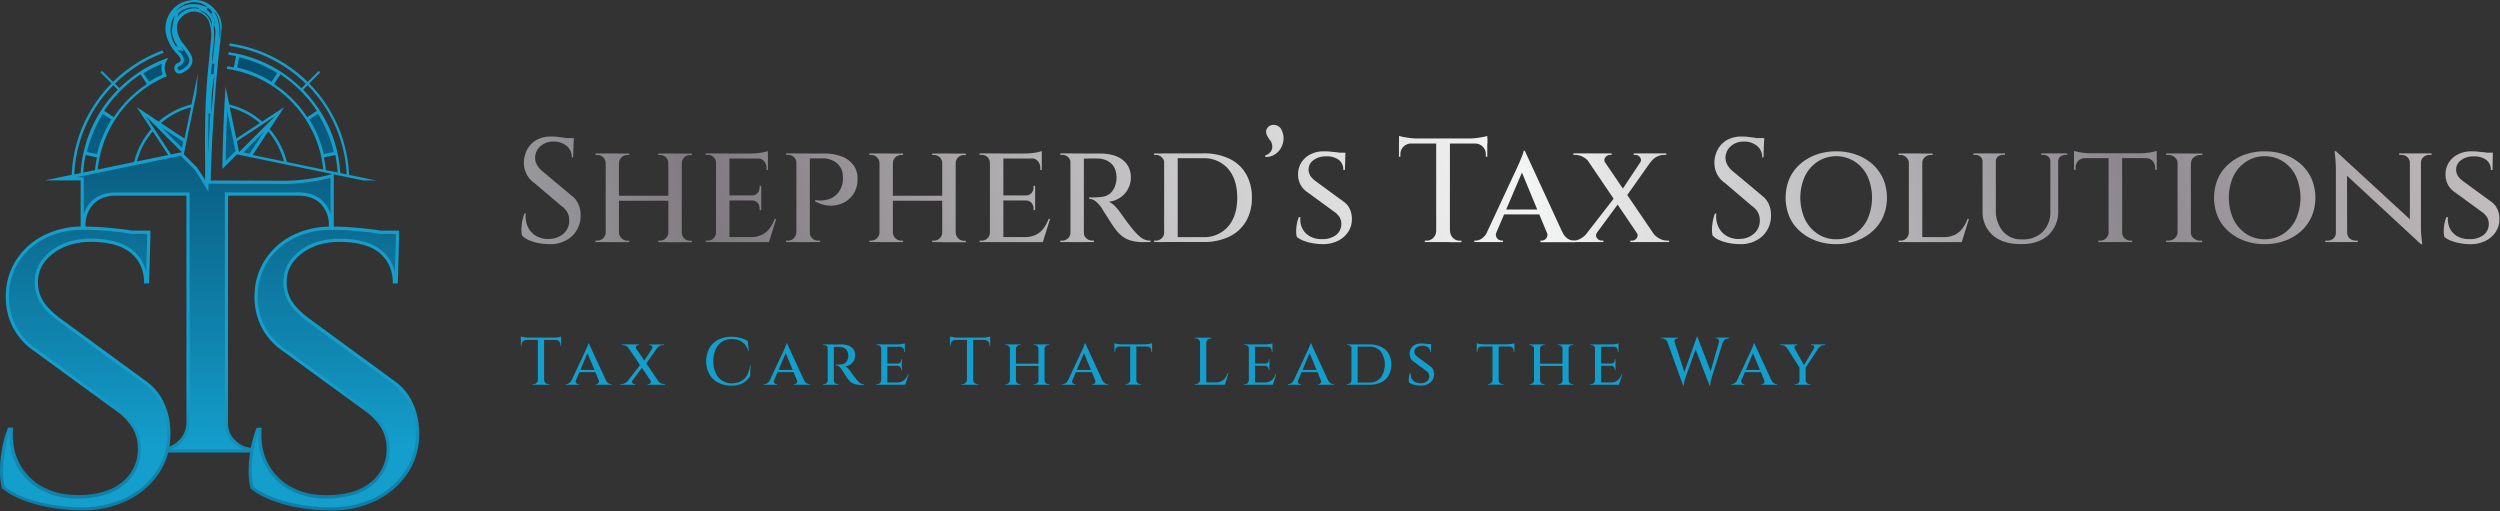 <svg xmlns="http://www.w3.org/2000/svg" width="885" height="181" fill="none"><rect width="100%" height="100%" fill="#333333" stroke="none"/><path fill="url(#a)" d="M146.11 142.71a19.3 19.3 0 0 0-7.046-8.239l-29.924-21.929a28.4 28.4 0 0 1-4.314-3.925 13.3 13.3 0 0 1-2.56-4.156 13 13 0 0 1-.798-4.566q0-6.082 5.357-10.166 5.356-4.083 13.351-4.098 9.447 0 14.171 3.918t4.717 10.785h1.761l.446-15.818v-2.875h-6.514c-.848-.144-1.74-.28-2.689-.403a183 183 0 0 0-6.881-.719 95 95 0 0 0-7.038-.302V61.732l10.49 2.157h4.5l-3.825-.79-5.751-1.187a49 49 0 0 0-14.1-32.354l3.919-3.919-.539-.546-3.919 3.918a49.07 49.07 0 0 0-27.637-13.66q-.056.453-.101.906a48.12 48.12 0 0 1 27.091 13.409l-1.574 1.574a45.9 45.9 0 0 0-25.761-12.762c-.036.302-.065.604-.101.906q1.38.195 2.74.475l-.835 4.012a40 40 0 0 0-2.33-.403l-.086.906a39.9 39.9 0 0 1 16.587 6.385 40.3 40.3 0 0 1 5.932 4.896 40.3 40.3 0 0 1 8.628 12.74 40.5 40.5 0 0 1 2.336 7.528q.41 2.033.611 4.098l-12.869-2.66a27.8 27.8 0 0 0-6.076-11.64l2.704-4.113 2.423-3.688-3.689 2.415-4.12 2.71a27.64 27.64 0 0 0-11.64-6.067l-1.294-6.27c-.762 10.519-.985 20.606-1.15 29.097l5.162-5.17 33.734 6.968c-.934.28-2.157.59-3.81.941a66 66 0 0 1-6.557 1.043 67 67 0 0 1-3.71.31 52 52 0 0 1-2.934.086l-26.005-.087c.302-13.517 1.344-29.399 2.53-41.298.403-4.09.907-8.175 1.302-12.266a8.57 8.57 0 0 0-1.438-5.751C74.65 1.115 71.372-.517 67.245.144a9.81 9.81 0 0 0-8.268 7.118 9.94 9.94 0 0 0 .668 7.305 13.4 13.4 0 0 0 2.876 4.372q.568.59 1.043 1.258c.719 1.078.496 1.646-.683 2.157a1.86 1.86 0 0 0-1 2.53 1.698 1.698 0 0 0 2.33 1.029 8.6 8.6 0 0 0 2.157-1.28c1.898-1.56 2.286-3.466 1.05-5.601a31 31 0 0 0-2.56-3.595 9.12 9.12 0 0 1-2.2-5.752c0-2.962 2.876-5.227 5.227-5.557a5.83 5.83 0 0 1 6.284 4.047c.608 2.083.765 4.272.46 6.42-.51 5.609-1.143 11.203-1.524 16.81-.583 8.535-.583 17.084-.49 25.64v6.722c-.366-.619-1.056-1.783-2.875-4.48l-4.673-4.673 4.457-21.57c.043-.61.08-1.229.122-1.847.115-1.747.26-3.501.417-5.248l-2.279 11.029a27.64 27.64 0 0 0-11.64 6.068l-4.048-2.71-3.688-2.424 2.423 3.689 2.71 4.112a27.7 27.7 0 0 0-6.068 11.64l-12.877 2.66q.206-2.064.619-4.097a40 40 0 0 1 2.336-7.528A40.3 40.3 0 0 1 52.074 30.75a39.6 39.6 0 0 1 6.816-3.695l.223-.094a5.3 5.3 0 0 1-.402-.84 5.29 5.29 0 0 1 .805-5.393l-.158-.187a46.1 46.1 0 0 0-17.083 10.67l-1.582-1.575A48.3 48.3 0 0 1 57.95 18.68c-.166-.273-.331-.532-.475-.798a49.2 49.2 0 0 0-17.45 11.108l-3.918-3.919-.546.547 3.918 3.918a49 49 0 0 0-14.1 32.354l-5.751 1.187-3.825.79h12.74v16.321a29.8 29.8 0 0 0-12.87 3.063 24.7 24.7 0 0 0-9.684 8.405 23.55 23.55 0 0 0-3.918 12.223 23.8 23.8 0 0 0 1.998 10.964 22.63 22.63 0 0 0 7.91 9.347l28.974 21.13a21.1 21.1 0 0 1 6.003 6.241 14.25 14.25 0 0 1 1.841 7.19 14.74 14.74 0 0 1-5.364 11.762q-5.363 4.566-15.098 4.724-7.528.166-13.042-2.804a19.9 19.9 0 0 1-8.405-8.405q-2.876-5.435-2.244-12.639H2.882a36.3 36.3 0 0 0-2.078 7.117 40.7 40.7 0 0 0-.798 7.909 26.7 26.7 0 0 0 .64 6.406 26.5 26.5 0 0 0 7.362 4.163 51.5 51.5 0 0 0 10.001 2.718 64 64 0 0 0 10.965.963 36 36 0 0 0 16.004-3.444 28.1 28.1 0 0 0 11.21-9.605 23.7 23.7 0 0 0 3.342-7.427h29.011a40 40 0 0 0-.517 6.291 26.7 26.7 0 0 0 .64 6.406 26.5 26.5 0 0 0 7.362 4.163 51.5 51.5 0 0 0 10.001 2.718 64 64 0 0 0 10.964.963 36 36 0 0 0 16.005-3.444 28.1 28.1 0 0 0 11.208-9.605 24.15 24.15 0 0 0 4.163-13.841 24.7 24.7 0 0 0-2.257-11.13M81.344 37.97a26.8 26.8 0 0 1 10.641 5.6l-8.355 5.494zm2.488 12.05 13.56-8.915L84.63 53.874zm5.608 4.846 5.493-8.355a26.9 26.9 0 0 1 5.579 10.648zm19.312-13.388a41.2 41.2 0 0 0-11.734-11.733l2.25-3.415a45.4 45.4 0 0 1 12.899 12.905zm-1.438-9.72 1.581-1.582a48.17 48.17 0 0 1 13.826 31.563l-2.264-.467a45.85 45.85 0 0 0-13.172-29.514zm7.376 23.949 4.012-.827c.419 2.044.695 4.115.827 6.198l-4.184-.863a41 41 0 0 0-.683-4.508zM77.742 13.769c-.079-1.725-.086-3.365-.237-4.982a12 12 0 0 0-1.647-4.595c1.647 1.086 2.668 6.378 1.855 9.577zm-2.394 3.99c.13-1.48.424-2.955.467-4.443s-.122-3.127-.187-4.601a6.86 6.86 0 0 1 .597 3.45c-.165 2.107-.388 4.214-.604 6.32-.136 1.31-.295 2.61-.553 3.919.071-1.546.136-3.099.28-4.645m.59 8.628-1.08 13.733a62.4 62.4 0 0 1 1.064-13.718zM62.88 16.508c-.87-.172-1.086-.84-1.345-1.373a9.9 9.9 0 0 1 .115-9.347 1 1 0 0 1 .144-.165c-.266 1.258-.582 2.488-.77 3.739a8.44 8.44 0 0 0 .511 4.71c.345.84.87 1.588 1.33 2.45zm-.72-12.467C65.57-.179 71.085.11 73.422 2.603 69.272.828 65.512.9 62.147 4.056zm8.298-.28c2.416.043 4.688 2.696 4.58 5.35-.69-2.503-1.891-4.566-4.595-5.336zM33.647 60.215l-4.184.863c.134-2.083.413-4.154.834-6.198l4.012.827a42 42 0 0 0-.662 4.508M67.626 37.97l-2.294 11.094-8.354-5.493a26.86 26.86 0 0 1 10.67-5.601zm-16.004 3.135L64.39 53.874l-3.854.79zm2.466 5.406 5.442 8.355-11.072 2.293a26.9 26.9 0 0 1 5.6-10.648zM49.774 26.33l2.243 3.415a41.4 41.4 0 0 0-11.734 11.733l-3.415-2.243A45.4 45.4 0 0 1 49.724 26.33zm-9.656 3.846 1.575 1.582a45.84 45.84 0 0 0-13.136 29.514l-2.265.467a48.1 48.1 0 0 1 13.826-31.563M66 149.943a8.77 8.77 0 0 1-2.804 6.083 8.9 8.9 0 0 1-3.235 2.042c.23-1.398.348-2.811.352-4.228a24.7 24.7 0 0 0-2.222-11.13 19.3 19.3 0 0 0-7.046-8.239l-29.93-21.929a28.4 28.4 0 0 1-4.315-3.925 13.3 13.3 0 0 1-2.56-4.156 13.1 13.1 0 0 1-.797-4.566q0-6.082 5.363-10.166 5.365-4.083 13.33-4.098 9.447 0 14.171 3.918t4.717 10.785h1.761l.446-15.818v-2.875h-6.47a71 71 0 0 0-2.697-.403 183 183 0 0 0-6.88-.719 94 94 0 0 0-6.881-.295v-.395a10.5 10.5 0 0 1 2.725-7.52q2.717-2.877 7.52-3.042H66zm65.427 20.621q-5.37 4.565-15.098 4.723-7.528.166-13.043-2.804a19.9 19.9 0 0 1-8.405-8.405q-2.876-5.434-2.243-12.639h-1.761a36.7 36.7 0 0 0-2.07 7.089 8.94 8.94 0 0 1-5.364-2.502 8.06 8.06 0 0 1-2.725-6.083V69.274h25.451q4.803.16 7.521 3.041a10.5 10.5 0 0 1 2.725 7.52v.396a29.8 29.8 0 0 0-12.733 3.02 24.7 24.7 0 0 0-9.642 8.405 23.4 23.4 0 0 0-3.918 12.223 23.8 23.8 0 0 0 1.999 10.964 22.6 22.6 0 0 0 7.908 9.347l28.975 21.13a21.2 21.2 0 0 1 6.004 6.241 14.24 14.24 0 0 1 1.84 7.19 14.74 14.74 0 0 1-5.385 11.813z"/><path fill="url(#b)" d="M116.977 179.587a63 63 0 0 1-10.785-.942 50.7 50.7 0 0 1-9.778-2.66 26.2 26.2 0 0 1-6.759-3.738 27 27 0 0 1-.517-5.752c.007-2.047.173-4.09.496-6.112l.15-.941.137-.676a38.5 38.5 0 0 1 1.438-5.472 22.8 22.8 0 0 0 2.48 11.339 21.17 21.17 0 0 0 8.873 8.872 26.8 26.8 0 0 0 12.812 2.948h.806c6.744-.108 12.071-1.791 15.817-5.033a15.9 15.9 0 0 0 5.752-12.633 15.5 15.5 0 0 0-1.92-7.729 22.4 22.4 0 0 0-6.327-6.6l-28.968-21.152a21.57 21.57 0 0 1-7.549-8.916 22.8 22.8 0 0 1-1.905-10.446 22.5 22.5 0 0 1 3.724-11.677 23.7 23.7 0 0 1 9.246-8.016 28.8 28.8 0 0 1 12.223-2.876h1.718a80 80 0 0 1 6.953.302c2.48.208 4.781.453 6.837.719q1.393.181 2.646.395h5.558v1.704l-.331 11.935a13.74 13.74 0 0 0-4.723-7.736c-3.344-2.775-8.355-4.184-14.898-4.184-5.565 0-10.296 1.438-14.056 4.313s-5.809 6.658-5.809 11.073a14.1 14.1 0 0 0 .87 4.961 14.5 14.5 0 0 0 2.775 4.522 29.7 29.7 0 0 0 4.458 4.077l29.938 21.936a18.37 18.37 0 0 1 6.687 7.801 23.6 23.6 0 0 1 2.156 10.612 23.2 23.2 0 0 1-3.968 13.236 27.1 27.1 0 0 1-10.785 9.217 35.1 35.1 0 0 1-15.472 3.329m-88.04 0a63 63 0 0 1-10.784-.942 50.7 50.7 0 0 1-9.778-2.66 26.2 26.2 0 0 1-6.759-3.738 27 27 0 0 1-.517-5.752c.008-2.586.268-5.165.776-7.701a39 39 0 0 1 1.438-5.5c-.165 3.93.69 7.836 2.48 11.339a21.14 21.14 0 0 0 8.88 8.872 26.8 26.8 0 0 0 12.805 2.948h.798c6.744-.108 12.072-1.791 15.818-5.033a15.9 15.9 0 0 0 5.752-12.633 15.4 15.4 0 0 0-1.906-7.729 22.4 22.4 0 0 0-6.32-6.6l-28.975-21.124a21.56 21.56 0 0 1-7.549-8.944 22.86 22.86 0 0 1-1.905-10.446 22.5 22.5 0 0 1 3.724-11.677 23.7 23.7 0 0 1 9.246-8.016 28.9 28.9 0 0 1 12.403-2.876h1.732c2.517 0 4.739.122 6.788.295 2.487.208 4.788.453 6.837.719.935.122 1.812.251 2.646.395h5.558v1.122l-.036.582-.331 11.928a13.73 13.73 0 0 0-4.724-7.743c-3.343-2.776-8.354-4.185-14.897-4.185-5.565 0-10.296 1.438-14.056 4.314s-5.81 6.658-5.81 11.072a14.2 14.2 0 0 0 .87 4.961 14.6 14.6 0 0 0 2.776 4.523 29.6 29.6 0 0 0 4.493 4.076l29.946 21.936a18.4 18.4 0 0 1 6.68 7.801 23.6 23.6 0 0 1 2.156 10.612 26 26 0 0 1-.33 4.077l-.195 1.165-.223.862a22.8 22.8 0 0 1-3.206 7.133 27.1 27.1 0 0 1-10.785 9.217 35.1 35.1 0 0 1-15.516 3.35m31.636-20.541a10.1 10.1 0 0 0 3.393-2.2 9.9 9.9 0 0 0 3.15-6.845v-81.87H40.512c-3.537.115-6.334 1.258-8.355 3.401a10.8 10.8 0 0 0-2.509 4.407V62.847l-1.143-.086h-1.553l36.999-7.643 4.925 4.925c1.797 2.674 2.459 3.796 2.775 4.314l2.157 3.595v-2.934l26.753.086c.921 0 1.898 0 2.998-.086a76 76 0 0 0 3.775-.316 67 67 0 0 0 6.679-1.064 58 58 0 0 0 3.02-.72v12.985a10.7 10.7 0 0 0-2.509-4.407c-2.02-2.157-4.825-3.286-8.319-3.4H79.604v81.848a9.18 9.18 0 0 0 3.085 6.916 10.3 10.3 0 0 0 3.422 2.157zm19.29-102.052c.115-5.665.273-11.554.575-17.629l2.1 10.13.826 4.005zm34.748-2.451a40.4 40.4 0 0 0-2.157-6.586 41 41 0 0 0-2.919-5.644l3.02-1.992a44.7 44.7 0 0 1 5.601 13.488zm-83.847-.72a45.1 45.1 0 0 1 5.63-13.487l3.026 1.991a40 40 0 0 0-2.897 5.63 41.7 41.7 0 0 0-2.157 6.586zm55.361.144 7.32-7.319-5.113 7.772zm-12.41.209c0-4.975 0-9.555.108-14.006h.662c-.28 4.702-.54 9.44-.734 13.992zm-16.63-9.145 7.773 5.111-.453 2.208zM50.78 25.927a45 45 0 0 1 6.536-3.372 6.7 6.7 0 0 0 .23 3.847c-1.65.74-3.247 1.59-4.782 2.545zm45.375 3.02a40.8 40.8 0 0 0-12.223-5.076l.72-3.595c4.774 1.108 9.332 3 13.487 5.601zm-21.57-1.711c.137-1.582.288-3.17.44-4.745l.912.122a386 386 0 0 0-.352 3.688l-.791-.115c-.057.338-.13.683-.165 1.035zm-11.108-2.28a.59.59 0 0 1-.517-.452c-.266-.72.093-.935.388-1.072a2.75 2.75 0 0 0 1.69-1.61 2.68 2.68 0 0 0-.511-2.222 8 8 0 0 0-.928-1.157l-.194-.216a16 16 0 0 1-.489-.51l2.157.424-1.07-1.913.2.26a27 27 0 0 1 2.244 3.155c.949 1.64.719 2.92-.784 4.149a7.6 7.6 0 0 1-1.862 1.1.9.9 0 0 1-.31.05zM76.124 8.37a6.73 6.73 0 0 0-3.034-4.89l.546-.761a9.8 9.8 0 0 1 1.654 1.596l-.482.446a12 12 0 0 1 1.438 3.594zM63.125 4.689a7.6 7.6 0 0 1 5.205-2.107c.7.005 1.397.09 2.078.252l-.05.345a6.7 6.7 0 0 0-1.704-.223 6 6 0 0 0-.935.072 7.75 7.75 0 0 0-4.867 2.933z"/><path fill="url(#c)" d="M195.34 48.342c.59 0 1.27 0 2 .11s1.54.16 2.32.29 1.49.24 2.1.36q.687.12 1.33.39l-.21 6.23h-.47a5 5 0 0 0-1.83-4.08 7 7 0 0 0-4.6-1.52 6.65 6.65 0 0 0-4.74 1.7 5.34 5.34 0 0 0-1.8 4c-.021.85.186 1.688.6 2.43a7.5 7.5 0 0 0 2 2.38l10.2 8.53a7.86 7.86 0 0 1 2.59 3.27 9.4 9.4 0 0 1 .71 3.84 9.93 9.93 0 0 1-3.09 7.38 11.37 11.37 0 0 1-8.05 2.77 21 21 0 0 1-3.48-.32 17 17 0 0 1-3.48-1 7.4 7.4 0 0 1-2.61-1.7 8 8 0 0 1-.24-2.33c.021-.958.128-1.912.32-2.85.166-.895.417-1.772.75-2.62h.47a8.75 8.75 0 0 0 .76 4.76 7.3 7.3 0 0 0 3 3.22 8.25 8.25 0 0 0 4.53 1 7.82 7.82 0 0 0 5.1-1.91 6.05 6.05 0 0 0 2-4.73 5.74 5.74 0 0 0-.68-2.77 6.6 6.6 0 0 0-2.09-2.25l-9.73-8.27a8.2 8.2 0 0 1-2.82-3.45 8.9 8.9 0 0 1-.74-4 9.84 9.84 0 0 1 1.26-4.42 8.5 8.5 0 0 1 3.32-3.3 10.5 10.5 0 0 1 5.3-1.14m7.79.53v1.09h-4.71v-1.09z"/><path fill="url(#d)" d="M214.56 57.652h-.15a2.83 2.83 0 0 0-.92-2 2.9 2.9 0 0 0-2.06-.81h-.63v-.52h3.76zm0 24.69v3.35h-3.76v-.51h.63a3 3 0 0 0 3-2.82zm4.55-28v31.38h-4.7v-31.41zm18 14.95v1.78h-18.52v-1.78zm-18.09-11.61v-3.34h3.71v.52h-.63a2.9 2.9 0 0 0-2.06.81 2.83 2.83 0 0 0-.92 2zm0 24.69h.1a3 3 0 0 0 3 2.82h.63v.53h-3.71zm17.73-24.69h-.16a2.84 2.84 0 0 0-.89-2 2.9 2.9 0 0 0-2.09-.81h-.57v-.52h3.71zm0 24.69v3.35h-3.71v-.54h.57a2.86 2.86 0 0 0 2.09-.83 2.9 2.9 0 0 0 .89-2zm4.6-28v31.38h-4.76v-31.44zm-.16 3.34v-3.34h3.77v.52h-.62a2.9 2.9 0 0 0-2.09.81 2.83 2.83 0 0 0-.89 2zm0 24.69h.15a2.94 2.94 0 0 0 3 2.82h.58v.53h-3.72z"/><path fill="url(#e)" d="M253.58 57.602h-.11a2.82 2.82 0 0 0-.86-2 2.86 2.86 0 0 0-2.07-.78h-.73v-.52h4.34zm0 24.74.57 3.35h-4.34v-.51h.73a2.78 2.78 0 0 0 2.07-.83 2.94 2.94 0 0 0 .86-2zm4.65-28v31.38h-4.76v-31.41zm13.6 0v1.77h-13.7v-1.77zm-2.35 14.84v1.78h-11.35v-1.78zm2.19 14.75.37 1.78h-13.91v-1.78zm3.09-6.43-2.56 8.21h-8.32l1.73-1.78a9.3 9.3 0 0 0 4.1-.81 7.6 7.6 0 0 0 2.75-2.28 13 13 0 0 0 1.78-3.34zm-2.93-24v1.36l-5.81-.52a21.5 21.5 0 0 0 3.4-.29c.82-.115 1.627-.309 2.41-.58zm-2.35 12.29v3.5h-3.35v-.11a2.54 2.54 0 0 0 2.06-.84c.472-.558.725-1.27.71-2v-.57zm0 5.07v3.51h-.58v-.58a3 3 0 0 0-.71-2 2.59 2.59 0 0 0-2.06-.81v-.11zm2.35-14.9v4.22h-.49v-.68a3.55 3.55 0 0 0-.89-2.49 3.2 3.2 0 0 0-2.46-1v-.15z"/><path fill="url(#f)" d="M282.03 57.602h-.11a2.78 2.78 0 0 0-.89-2 2.9 2.9 0 0 0-2-.78h-.73v-.52h4.29zm0 24.74.52 3.35h-4.29v-.51h.73a2.8 2.8 0 0 0 2-.83 2.9 2.9 0 0 0 .89-2zm4.65-28v31.38h-4.76v-31.41zm-.16 28h.11c.023.758.343 1.476.89 2a2.85 2.85 0 0 0 2.09.83h.73v.53h-4.29zm5.08-28c2.21-.06 4.411.31 6.48 1.09a9.1 9.1 0 0 1 4.08 3.09 7.85 7.85 0 0 1 1.41 4.65 9.4 9.4 0 0 1-1.28 5.21 8.9 8.9 0 0 1-3.55 3.32 10.1 10.1 0 0 1-4.89 1.1 11.24 11.24 0 0 1-5.29-1.52v-.47c.893.133 1.798.177 2.7.13a8.8 8.8 0 0 0 2.48-.55 6.9 6.9 0 0 0 2.49-1.62 7.9 7.9 0 0 0 1.85-3.24c.149-.451.246-.917.29-1.39q.06-.72 0-1.44a6.18 6.18 0 0 0-2-4.86 8.15 8.15 0 0 0-5.57-1.78h-4.23c-.18-.56-.35-1.13-.53-1.72z"/><path fill="url(#g)" d="M311.52 57.652h-.18a2.83 2.83 0 0 0-.92-2 2.9 2.9 0 0 0-2.07-.81h-.62v-.52h3.76zm0 24.69v3.35h-3.76v-.51h.58a3 3 0 0 0 3-2.82zm4.55-28v31.38h-4.73v-31.41zm18 14.95v1.78h-18.52v-1.78zm-18.09-11.61v-3.34h3.71v.52h-.63a2.9 2.9 0 0 0-2.06.81 2.83 2.83 0 0 0-.92 2zm0 24.69h.1a3 3 0 0 0 3 2.82h.63v.53H316zm17.73-24.69h-.16a2.84 2.84 0 0 0-.89-2 2.9 2.9 0 0 0-2.09-.81h-.58v-.52h3.72zm0 24.69v3.35h-3.72v-.54h.58a2.86 2.86 0 0 0 2.09-.83 2.9 2.9 0 0 0 .89-2zm4.6-28v31.38h-4.77v-31.44zm-.16 3.34v-3.34h3.77v.52h-.63a2.88 2.88 0 0 0-2.09.81 2.83 2.83 0 0 0-.89 2zm0 24.69h.19c.023.757.343 1.476.89 2a2.86 2.86 0 0 0 2.09.83h.58v.53h-3.76z"/><path fill="url(#h)" d="M350.54 57.602h-.11a2.82 2.82 0 0 0-.86-2 2.86 2.86 0 0 0-2.07-.78h-.73v-.52h4.34zm0 24.74.57 3.35h-4.34v-.51h.73a2.78 2.78 0 0 0 2.07-.83 2.94 2.94 0 0 0 .86-2zm4.65-28v31.38h-4.76v-31.41zm13.6 0v1.77h-13.7v-1.77zm-2.35 14.84v1.78h-11.35v-1.78zm2.19 14.75.37 1.78h-13.91v-1.78zm3.09-6.43-2.56 8.21h-8.32l1.73-1.78a9.3 9.3 0 0 0 4.1-.81 7.6 7.6 0 0 0 2.75-2.28 13 13 0 0 0 1.78-3.34zm-2.93-24v1.36l-5.81-.52a21.5 21.5 0 0 0 3.4-.29c.82-.115 1.627-.309 2.41-.58zm-2.35 12.29v3.5h-3.35v-.11a2.54 2.54 0 0 0 2.06-.84c.472-.558.725-1.27.71-2v-.57zm0 5.07v3.51h-.58v-.58a3 3 0 0 0-.71-2 2.59 2.59 0 0 0-2.06-.81v-.11zm2.35-14.9v4.22h-.52v-.68a3.55 3.55 0 0 0-.89-2.49 3.2 3.2 0 0 0-2.46-1v-.15z"/><path fill="url(#i)" d="M379.09 57.602h-.1a2.83 2.83 0 0 0-.89-2 2.9 2.9 0 0 0-2-.78h-.76v-.52h4.23zm0 24.74.47 3.35h-4.22v-.51h.73a2.8 2.8 0 0 0 2-.83 2.93 2.93 0 0 0 .89-2zm4.6-28v31.38h-4.76v-31.41zm-.15 28h.15a2.64 2.64 0 0 0 .87 2 2.9 2.9 0 0 0 2.06.81h.63v.53h-4.29zm5.91-28c1.463-.014 2.922.16 4.34.52 1.238.312 2.408.851 3.45 1.59a7.6 7.6 0 0 1 2.27 2.67 8.2 8.2 0 0 1 .81 3.74 8.5 8.5 0 0 1-.94 3.9 8.35 8.35 0 0 1-2.72 3.11 9.14 9.14 0 0 1-4.18 1.57c.906.36 1.712.933 2.35 1.67a17 17 0 0 1 2 2.51c.07.07.32.41.74 1s.94 1.34 1.59 2.2 1.3 1.7 2 2.54 1.39 1.53 2 2.09c.544.527 1.173.96 1.86 1.28a5.7 5.7 0 0 0 2.3.44v.53h-2.51a15.2 15.2 0 0 1-4.76-.63 9.2 9.2 0 0 1-3.14-1.73 14 14 0 0 1-2.19-2.4c-.21-.25-.54-.72-1-1.42l-1.44-2.22-1.38-2.17c-.42-.66-.68-1.1-.79-1.31a10.5 10.5 0 0 0-2.11-2.43 3.85 3.85 0 0 0-2.44-1v-.52h2.41a18.6 18.6 0 0 0 2.69-.29 5 5 0 0 0 2.49-1.25 6.7 6.7 0 0 0 1.78-3.22q.179-.58.26-1.18.102-.767.05-1.54a7.9 7.9 0 0 0-.63-2.77 5.3 5.3 0 0 0-1.44-1.91 6.6 6.6 0 0 0-2-1.15 8.3 8.3 0 0 0-2.43-.44 49 49 0 0 0-3.42 0 10 10 0 0 1-1.65 0c-.18-.59-.35-1.18-.52-1.77z"/><path fill="url(#j)" d="M412.25 57.652h-.1a2.83 2.83 0 0 0-.92-2 2.9 2.9 0 0 0-2.07-.81h-.62v-.52h3.71zm0 24.64v3.4h-3.71v-.51h.68a3 3 0 0 0 2.93-2.87zm4.66-28v31.38h-4.81v-31.36zm9.1 0a20.6 20.6 0 0 1 9.17 1.88 13.5 13.5 0 0 1 5.91 5.41 16.3 16.3 0 0 1 2.07 8.4 16.1 16.1 0 0 1-2.07 8.36 13.76 13.76 0 0 1-5.91 5.42 20.44 20.44 0 0 1-9.17 1.91h-11.3l-.1-1.73h11.19a11.22 11.22 0 0 0 8.94-3.74q3.24-3.74 3.24-10.22t-3.24-10.23a11.22 11.22 0 0 0-8.94-3.74h-11.67v-1.72z"/><path fill="url(#k)" d="M448.65 45.312a2.44 2.44 0 0 1 1.57-1.05 3.3 3.3 0 0 1 2 .24c.718.34 1.272.952 1.54 1.7a6.47 6.47 0 0 1 .58 3.48 7.2 7.2 0 0 1-1.1 3.06 6.3 6.3 0 0 1-2.27 2.11 5.6 5.6 0 0 1-3 .71l-.16-.52a3.67 3.67 0 0 0 2.15-1.55c.372-.636.51-1.383.39-2.11a3.8 3.8 0 0 0-.86-1.89 14 14 0 0 1-.81-1.25 3.6 3.6 0 0 1-.47-1.47 2.1 2.1 0 0 1 .44-1.46"/><path fill="url(#l)" d="M468.42 53.572c.9 0 1.77 0 2.59.11s1.57.15 2.25.23 1.28.2 1.8.32q.611.13 1.2.34l-.15 5.59h-.58a4.37 4.37 0 0 0-1.54-3.53 7.14 7.14 0 0 0-4.63-1.28 7.06 7.06 0 0 0-4.37 1.33 4 4 0 0 0-1.75 3.33 4.4 4.4 0 0 0 .26 1.49c.195.5.48.962.84 1.36q.64.711 1.41 1.28l9.78 7.16a6.3 6.3 0 0 1 2.3 2.7 8 8 0 0 1 .73 3.63 7.9 7.9 0 0 1-1.36 4.53 9.1 9.1 0 0 1-3.66 3.13 11.75 11.75 0 0 1-5.23 1.13c-1.2-.003-2.398-.11-3.58-.32a17.3 17.3 0 0 1-3.27-.88 8.9 8.9 0 0 1-2.4-1.36 8.8 8.8 0 0 1-.21-2.1c0-.87.087-1.737.26-2.59.146-.795.373-1.572.68-2.32h.55a7.26 7.26 0 0 0 .74 4.13 6.47 6.47 0 0 0 2.74 2.74 8.5 8.5 0 0 0 4.26.92 7.68 7.68 0 0 0 5-1.54 4.86 4.86 0 0 0 1.75-3.85 4.64 4.64 0 0 0-.6-2.35 6.9 6.9 0 0 0-2-2l-9.47-6.9a7.4 7.4 0 0 1-2.59-3.06 7.74 7.74 0 0 1-.65-3.59 7.65 7.65 0 0 1 1.28-4 8.1 8.1 0 0 1 3.16-2.74 9.9 9.9 0 0 1 4.46-1.04m7.84.47v.95h-4.34v-.95z"/><path fill="url(#m)" d="M495.25 48.082a9.6 9.6 0 0 0 1.59.42c.72.14 1.51.26 2.38.37q1.2.144 2.41.15l-6.38.58zm31.32.94v1.78h-31.32v-1.78zm-27 1.62v.16a3.92 3.92 0 0 0-2.75 1.13 3.72 3.72 0 0 0-1.07 2.74v.79l-.52.05v-4.87zm9 31.23v3.82h-4.19v-.51h.68a3.2 3.2 0 0 0 2.33-1 3.44 3.44 0 0 0 1-2.33zm4.7-32.64v36.46h-4.86v-36.46zm-.15 32.64h.22a3.44 3.44 0 0 0 1 2.33 3.2 3.2 0 0 0 2.33 1h.67v.53h-4.18zm13.38-33.79v1.52l-6.38-.58q1.225-.005 2.44-.15c.85-.11 1.64-.23 2.37-.37a7.6 7.6 0 0 0 1.64-.42zm0 2.56v4.87l-.52-.05v-.79a3.73 3.73 0 0 0-1.07-2.74 3.92 3.92 0 0 0-2.75-1.13v-.16z"/><path fill="url(#n)" d="M529.82 81.972a2.13 2.13 0 0 0-.009 2.125 2.12 2.12 0 0 0 1.839 1.065h.41v.53h-10.14v-.51h.42a4.1 4.1 0 0 0 2.19-.73 5.83 5.83 0 0 0 2-2.46zm10-28.61.32 4.5-11.8 27.67h-3.5l12.34-26.47c0-.06.16-.34.37-.81s.44-1 .7-1.64.51-1.24.73-1.83a6.2 6.2 0 0 0 .4-1.42zm5.63 20.82v1.72h-13.7v-1.72zm-5.65-20.77 14.75 32h-5.7l-10.67-25.73zm7.69 28.61h5.55a5.47 5.47 0 0 0 1.93 2.46 4.1 4.1 0 0 0 2.2.73h.42v.53h-12.25v-.56h.41a2.16 2.16 0 0 0 1.63-.83 2.22 2.22 0 0 0 .11-2.38z"/><path fill="url(#o)" d="M565.34 82.392a1.44 1.44 0 0 0 0 1.88 2 2 0 0 0 1.65.89h.63v.53h-11.45v-.51h.68a5.3 5.3 0 0 0 2.8-.78 7.9 7.9 0 0 0 2.12-1.83zm5.17-28.08v.52h-.62a2 2 0 0 0-1.6.89 1.53 1.53 0 0 0-.08 1.83l-5.64-.16a6.9 6.9 0 0 0-2.1-1.8 5.6 5.6 0 0 0-2.87-.76h-.63v-.52zm1.42 15.11 1.46 2-10.46 14.17-3.5-.05zm-5.86-15.06 21.27 31.27h-5.76l-21.18-31.27zm20.34 0-11.07 15.69-1.47-2.36 8.84-13.33zm-7 28.08 5.8.16a7.6 7.6 0 0 0 2.13 1.78 5.44 5.44 0 0 0 2.83.78h.68v.53h-13.7v-.51h.57a2 2 0 0 0 1.68-.89 1.51 1.51 0 0 0 0-1.85zm10.46-28.13v.52h-.74a5.5 5.5 0 0 0-2.82.76 6 6 0 0 0-2 1.85l-3.71.16a1.59 1.59 0 0 0 0-1.88 2 2 0 0 0-1.68-.89h-.58v-.52z"/><path fill="url(#p)" d="M616.73 48.342c.6 0 1.28 0 2 .11s1.55.16 2.33.29 1.48.24 2.09.36q.692.12 1.34.39l-.21 6.23h-.47a5 5 0 0 0-1.83-4.08 7 7 0 0 0-4.61-1.52 6.63 6.63 0 0 0-4.73 1.7 5.34 5.34 0 0 0-1.8 4c-.021.85.186 1.688.6 2.43a7.25 7.25 0 0 0 2 2.38l10.2 8.53a7.94 7.94 0 0 1 2.59 3.27 9.6 9.6 0 0 1 .71 3.84 9.93 9.93 0 0 1-3.09 7.38 11.4 11.4 0 0 1-8 2.77 21 21 0 0 1-3.48-.32 17 17 0 0 1-3.48-1 7.6 7.6 0 0 1-2.62-1.7 8.4 8.4 0 0 1-.23-2.33c.022-.957.126-1.91.31-2.85.169-.896.424-1.773.76-2.62h.47a8.75 8.75 0 0 0 .76 4.76 7.27 7.27 0 0 0 3 3.22 8.25 8.25 0 0 0 4.53 1 7.82 7.82 0 0 0 5.1-1.91 6.05 6.05 0 0 0 2-4.73 5.74 5.74 0 0 0-.68-2.77 6.7 6.7 0 0 0-2.09-2.25l-9.73-8.27a8.2 8.2 0 0 1-2.83-3.45 9 9 0 0 1-.73-4 9.84 9.84 0 0 1 1.26-4.42 8.43 8.43 0 0 1 3.32-3.3 10.5 10.5 0 0 1 5.24-1.14m7.8.53v1.09h-4.71v-1.09z"/><path fill="url(#q)" d="M650 53.572a21 21 0 0 1 7.13 1.18 17.2 17.2 0 0 1 5.71 3.35 15.3 15.3 0 0 1 3.79 5.17 17.32 17.32 0 0 1 0 13.45 15.3 15.3 0 0 1-3.79 5.17 17.2 17.2 0 0 1-5.71 3.35 20.7 20.7 0 0 1-7.13 1.18 20.4 20.4 0 0 1-7.06-1.18 17.3 17.3 0 0 1-5.7-3.35 14.8 14.8 0 0 1-3.8-5.17 17.67 17.67 0 0 1 0-13.45 14.8 14.8 0 0 1 3.8-5.17 17.3 17.3 0 0 1 5.7-3.35 20.6 20.6 0 0 1 7.06-1.18m0 31.12a11.8 11.8 0 0 0 6.53-1.85 12.8 12.8 0 0 0 4.53-5.16 18.9 18.9 0 0 0 0-15.4 12.76 12.76 0 0 0-4.53-5.12 12.23 12.23 0 0 0-13 0 13 13 0 0 0-4.55 5.12 18.6 18.6 0 0 0 0 15.4 13.1 13.1 0 0 0 4.55 5.16 11.7 11.7 0 0 0 6.47 1.85"/><path fill="url(#r)" d="M675.83 57.652h-.1a2.83 2.83 0 0 0-.92-2 3 3 0 0 0-2.12-.81h-.62v-.52h3.76zm0 24.69.58 3.35h-4.34v-.51h.73a2.8 2.8 0 0 0 2.07-.83 3 3 0 0 0 .86-2zm4.66-28v31.38h-4.76v-31.41zm-.16 3.34v-3.34h3.82v.52h-.63a3.05 3.05 0 0 0-2.14.81 2.6 2.6 0 0 0-.89 2zm13.6 26.26.36 1.78h-13.95v-1.78zm3.08-6.43-2.56 8.21h-8.31l1.72-1.78a9.3 9.3 0 0 0 4.11-.81 7.5 7.5 0 0 0 2.74-2.28 12.7 12.7 0 0 0 1.78-3.34z"/><path fill="url(#s)" d="M701.93 54.312v2.77h-.1a2.24 2.24 0 0 0-.76-1.62 2.55 2.55 0 0 0-1.76-.63h-.73v-.52zm4.6 0v19.77a11.46 11.46 0 0 0 2.49 7.81 8.5 8.5 0 0 0 6.77 2.85 9.88 9.88 0 0 0 7.37-2.69 10 10 0 0 0 2.67-7.4v-20.34h2.77v20.24a11.19 11.19 0 0 1-3.48 8.68q-3.48 3.18-9.59 3.19-6.54 0-10.12-3.17a10.94 10.94 0 0 1-3.58-8.65v-20.29zm3.24 0v.52h-.78a2.58 2.58 0 0 0-1.73.63 2.01 2.01 0 0 0-.73 1.62h-.1v-2.77zm16.16 0v2.77h-.1a2.01 2.01 0 0 0-.73-1.62 2.58 2.58 0 0 0-1.73-.63h-.78v-.52zm5.86 0v.52h-.73a2.58 2.58 0 0 0-1.73.63 2.01 2.01 0 0 0-.73 1.62h-.1v-2.77z"/><path fill="url(#t)" d="M734.2 53.422c.31.1.79.22 1.43.36q1.066.23 2.15.34 1.081.127 2.17.13l-5.75.53zm29.29.83v1.73H734.2v-1.73zm-25.37 1.62v.11a3.34 3.34 0 0 0-2.46 1 3.46 3.46 0 0 0-.89 2.46v.68h-.57v-4.24zm8.42 26.47v3.35h-3.71v-.51h.62a3 3 0 0 0 3-2.82zm4.71-27.88v31.23h-4.81v-31.23zm-.16 27.88h.16a2.63 2.63 0 0 0 .89 2 3 3 0 0 0 2.09.83h.57v.53h-3.71zm12.4-28.92v1.36l-5.76-.53q1.089-.003 2.17-.13 1.084-.11 2.15-.34.96-.21 1.44-.36m0 2.45v4.24h-.58v-.68a3.46 3.46 0 0 0-.89-2.46 3.34 3.34 0 0 0-2.46-1v-.11z"/><path fill="url(#u)" d="M771.01 57.652h-.15a2.72 2.72 0 0 0-1-2 3.6 3.6 0 0 0-2.38-.81h-.68v-.52h4.23zm0 24.69v3.35h-4.23v-.51h.73a3.48 3.48 0 0 0 2.33-.83 2.77 2.77 0 0 0 1-2zm4.55-28v31.38h-4.7v-31.41zm-.15 3.34v-3.34h4.23v.52h-.63a3.6 3.6 0 0 0-2.38.81 2.7 2.7 0 0 0-1 2zm0 24.69h.15a2.77 2.77 0 0 0 1 2 3.56 3.56 0 0 0 2.38.83h.63v.53h-4.23z"/><path fill="url(#v)" d="M801.66 53.572c2.43-.022 4.846.377 7.14 1.18 2.1.734 4.036 1.872 5.7 3.35a15.3 15.3 0 0 1 3.79 5.17 17.32 17.32 0 0 1 0 13.45 15.3 15.3 0 0 1-3.79 5.17 17.1 17.1 0 0 1-5.7 3.35 20.8 20.8 0 0 1-7.14 1.18 20.4 20.4 0 0 1-7.06-1.18 17.5 17.5 0 0 1-5.7-3.35 14.8 14.8 0 0 1-3.79-5.17 17.56 17.56 0 0 1 0-13.45 14.8 14.8 0 0 1 3.79-5.17 17.5 17.5 0 0 1 5.7-3.35 20.6 20.6 0 0 1 7.06-1.18m0 31.12a11.87 11.87 0 0 0 6.54-1.85 12.86 12.86 0 0 0 4.52-5.16 18.8 18.8 0 0 0 0-15.4 12.8 12.8 0 0 0-4.52-5.12 11.8 11.8 0 0 0-6.54-1.86 11.57 11.57 0 0 0-6.43 1.86 12.9 12.9 0 0 0-4.55 5.12 18.5 18.5 0 0 0 0 15.4 12.93 12.93 0 0 0 4.55 5.16 11.64 11.64 0 0 0 6.43 1.85"/><path fill="url(#w)" d="M827.08 82.442v3.25h-3.92v-.51h.89a2.85 2.85 0 0 0 2-.78 2.55 2.55 0 0 0 .84-1.94zm-.16-28.92 3.92 4.6.06 27.57h-4v-25.79a53 53 0 0 0-.47-6.38zm0 0 29.55 27.2.52 5.7-29.49-27.3zm4 28.92a2.49 2.49 0 0 0 .86 1.94 2.9 2.9 0 0 0 2 .78h.89v.53h-3.93v-3.25zm22.17-24.89a2.72 2.72 0 0 0-.89-1.94 2.9 2.9 0 0 0-2-.78h-.89v-.52h3.93v3.24zm3.92-3.24v25.57c0 1.15 0 2.22.11 3.22s.19 2.1.37 3.32h-.48l-3.92-4.66v-27.45zm-.15 3.24v-3.24h3.92v.52h-.89a2.9 2.9 0 0 0-2 .78 2.53 2.53 0 0 0-.87 1.94z"/><path fill="url(#x)" d="M874.62 53.572c.9 0 1.77 0 2.59.11s1.57.15 2.25.23 1.28.2 1.8.32q.611.13 1.2.34l-.12 5.61h-.58a4.37 4.37 0 0 0-1.54-3.53 7.14 7.14 0 0 0-4.63-1.28 7.06 7.06 0 0 0-4.37 1.33 4 4 0 0 0-1.75 3.33 4.4 4.4 0 0 0 .26 1.49c.191.503.476.964.84 1.36q.64.711 1.41 1.28l9.78 7.16a6.3 6.3 0 0 1 2.3 2.7 8 8 0 0 1 .73 3.63 7.9 7.9 0 0 1-1.36 4.53 9.1 9.1 0 0 1-3.66 3.13 11.75 11.75 0 0 1-5.23 1.13c-1.2-.003-2.398-.11-3.58-.32a17.3 17.3 0 0 1-3.27-.88 8.7 8.7 0 0 1-2.4-1.36 8.8 8.8 0 0 1-.21-2.1c0-.873.087-1.744.26-2.6.145-.795.373-1.572.68-2.32h.57a7.26 7.26 0 0 0 .74 4.13 6.47 6.47 0 0 0 2.74 2.74 8.5 8.5 0 0 0 4.26.92 7.68 7.68 0 0 0 4.95-1.54 4.86 4.86 0 0 0 1.75-3.85 4.64 4.64 0 0 0-.6-2.35 6.9 6.9 0 0 0-2-2l-9.47-6.9a7.33 7.33 0 0 1-2.59-3.06 7.74 7.74 0 0 1-.65-3.59 7.65 7.65 0 0 1 1.28-4 8.1 8.1 0 0 1 3.16-2.74 9.9 9.9 0 0 1 4.46-1.05m7.84.47v.95h-4.34v-.95z"/><path fill="url(#y)" d="M184.38 119.092q.352.125.72.19c.33.06.69.12 1.09.17q.543.07 1.09.07l-2.9.26zm14.25.43v.81h-14.25v-.81zm-12.28.74v.07a1.7 1.7 0 0 0-.676.13c-.215.087-.41.216-.574.38a1.7 1.7 0 0 0-.48 1.25v.35h-.24v-2.21zm4.12 14.2v1.74h-1.91v-.24h.33a1.44 1.44 0 0 0 1.05-.44c.29-.278.458-.659.47-1.06zm2.14-14.85v16.59h-2.21v-16.59zm-.07 14.85h.07a1.56 1.56 0 0 0 .945 1.388c.182.075.378.113.575.112h.31v.24h-1.9zm6.09-15.37v.72l-2.9-.26q.552 0 1.1-.07c.39 0 .75-.11 1.09-.17q.367-.073.71-.22m0 1.17v2.21h-.24v-.35a1.65 1.65 0 0 0-.5-1.31 1.72 1.72 0 0 0-1.25-.51v-.07z"/><path fill="url(#z)" d="M203.89 134.512a1 1 0 0 0 .07 1.07 1 1 0 0 0 .76.38h.17v.24h-4.61v-.24h.19a1.9 1.9 0 0 0 1-.33c.396-.284.708-.672.9-1.12zm4.55-13 .14 2.05-5.35 12.59h-1.6l5.62-12 .16-.37c.09-.21.21-.47.32-.75l.34-.83q.125-.316.18-.65zm2.57 9.45v.78h-6.22v-.78zm-2.57-9.45 6.71 14.56h-2.6l-4.85-11.7zm3.49 13h2.52c.186.449.494.838.89 1.12.294.205.642.319 1 .33h.2v.24h-5.6v-.24h.2a1 1 0 0 0 .73-.38 1 1 0 0 0 .08-1.07z"/><path fill="url(#A)" d="M223.89 134.702a.66.66 0 0 0 0 .85 1 1 0 0 0 .75.41h.25v.24h-5.21v-.24h.31c.449.003.889-.122 1.27-.36a3.4 3.4 0 0 0 1-.83zm2.36-12.78v.24h-.29a.86.86 0 0 0-.72.4.71.71 0 0 0 0 .84l-2.57-.07a3.2 3.2 0 0 0-1-.83 2.56 2.56 0 0 0-1.31-.34h-.29v-.24zm.64 6.89.67.93-4.76 6.44h-1.6zm-2.67-6.85 9.67 14.21h-2.62l-9.63-14.22zm9.26 0-5 7.13-.67-1.07 4-6.06zm-3.19 12.77 2.6.08c.278.332.618.606 1 .81a2.4 2.4 0 0 0 1.28.36h.31v.24h-6.21v-.24h.26a.89.89 0 0 0 .76-.41.68.68 0 0 0-.02-.85zm4.76-12.8v.24h-.33a2.54 2.54 0 0 0-1.29.34 2.9 2.9 0 0 0-.92.85l-1.69.07a.72.72 0 0 0 0-.86.89.89 0 0 0-.77-.4h-.26v-.24z"/><path fill="url(#B)" d="m265.68 129.252-.12 3.85a7 7 0 0 1-1.51 1.75 6.9 6.9 0 0 1-2.2 1.23 9 9 0 0 1-3 .45 10.14 10.14 0 0 1-4.63-1.08 7.73 7.73 0 0 1-3.13-3 10 10 0 0 1 0-9.16 7.67 7.67 0 0 1 3.12-3 10.05 10.05 0 0 1 4.77-1.07 11.3 11.3 0 0 1 3.26.44 10 10 0 0 1 2.47 1.08l.34 3.59h-.16a5.37 5.37 0 0 0-2.13-3.24 6.2 6.2 0 0 0-3.62-1.06 6 6 0 0 0-3.482.921 6 6 0 0 0-2.328 2.749 9.8 9.8 0 0 0-.81 4.13 10 10 0 0 0 .8 4.12 6.57 6.57 0 0 0 2.23 2.75 6.15 6.15 0 0 0 3.37 1 7.4 7.4 0 0 0 3.12-.62 5.2 5.2 0 0 0 2.28-2 9.4 9.4 0 0 0 1.22-3.82z"/><path fill="url(#C)" d="M274.05 134.512a1 1 0 0 0 .07 1.07 1 1 0 0 0 .76.38h.19v.24h-4.61v-.24h.19a1.9 1.9 0 0 0 1-.33c.396-.284.708-.672.9-1.12zm4.54-13 .15 2.05-5.36 12.59h-1.59l5.61-12 .17-.37c.1-.22.2-.47.32-.75s.23-.56.33-.83a2.2 2.2 0 0 0 .18-.65zm2.57 9.45v.78h-6.27v-.78zm-2.57-9.45 6.71 14.56h-2.59l-4.82-11.72zm3.5 13h2.52c.182.448.487.837.88 1.12.296.201.642.316 1 .33h.19v.24h-5.59v-.24h.19a1 1 0 0 0 .74-.38 1 1 0 0 0 .07-1.07"/><path fill="url(#D)" d="M293.08 123.422a1.32 1.32 0 0 0-1.34-1.26h-.33v-.24h1.93zm0 11.25.22 1.53h-1.93v-.24h.33a1.28 1.28 0 0 0 .93-.38c.245-.242.391-.566.41-.91zm2.1-12.75v14.28h-2.17v-14.28zm-.07 12.75h.07a1.22 1.22 0 0 0 .39.92 1.3 1.3 0 0 0 .94.37h.29v.24h-1.91zm2.68-12.75a7.7 7.7 0 0 1 2 .24c.565.142 1.097.39 1.57.73.425.318.768.733 1 1.21.259.528.386 1.112.37 1.7a3.9 3.9 0 0 1-.42 1.77 3.84 3.84 0 0 1-1.24 1.42 4.16 4.16 0 0 1-1.9.71c.407.168.77.428 1.06.76a7.5 7.5 0 0 1 .93 1.15q.184.22.34.46c.19.28.43.61.72 1s.59.77.89 1.15.63.7.9 1c.243.245.527.444.84.59a2.6 2.6 0 0 0 1 .2v.24h-1.15a7 7 0 0 1-2.16-.29 4.2 4.2 0 0 1-1.43-.78 7 7 0 0 1-1-1.1c-.09-.11-.24-.32-.45-.64l-.65-1-.63-1c-.19-.3-.31-.5-.36-.59a4.8 4.8 0 0 0-1-1.11 1.76 1.76 0 0 0-1.11-.44v-.24q.545.03 1.09 0a8 8 0 0 0 1.23-.13 2.3 2.3 0 0 0 1.13-.57c.403-.4.684-.906.81-1.46q.085-.265.12-.54a3 3 0 0 0 0-.7 3.8 3.8 0 0 0-.28-1.26 2.4 2.4 0 0 0-.66-.87 3 3 0 0 0-.93-.52 3.9 3.9 0 0 0-1.1-.21h-1.43q-.375.032-.75 0l-.24-.81z"/><path fill="url(#E)" d="M312 123.422h-.05a1.27 1.27 0 0 0-.39-.9 1.3 1.3 0 0 0-.94-.36h-.33v-.24h2zm0 11.25.26 1.53h-2v-.24h.33a1.27 1.27 0 0 0 .94-.38 1.37 1.37 0 0 0 .39-.91zm2.12-12.75v14.28h-2.17v-14.28zm6.18 0v.81h-6.23v-.81zm-1.07 6.76v.81h-5.16v-.81zm1 6.71.17.81h-6.33v-.81zm1.41-2.93-1.17 3.74h-3.78l.78-.81a4.15 4.15 0 0 0 1.87-.37 3.5 3.5 0 0 0 1.25-1c.34-.47.613-.985.81-1.53zm-1.34-10.92v.62l-2.64-.24a9.5 9.5 0 0 0 1.55-.13 6 6 0 0 0 1.09-.25m-1.07 5.59v1.6h-1.52a1.19 1.19 0 0 0 .94-.38c.211-.256.325-.578.32-.91v-.26zm0 2.31v1.59h-.26v-.22a1.35 1.35 0 0 0-.32-.91 1.19 1.19 0 0 0-.94-.37zm1.07-6.78v1.95h-.24v-.31a1.6 1.6 0 0 0-.4-1.13 1.45 1.45 0 0 0-1.12-.44v-.07z"/><path fill="url(#F)" d="M336.27 119.092q.352.127.72.19c.33.06.69.12 1.08.17q.548.069 1.1.07l-2.9.26zm14.25.43v.81h-14.25v-.81zm-12.28.74v.07a1.73 1.73 0 0 0-1.25.51 1.7 1.7 0 0 0-.49 1.25v.35h-.23v-2.21zm4.12 14.2v1.74h-1.91v-.24h.31a1.46 1.46 0 0 0 1.06-.44c.29-.278.459-.659.47-1.06zm2.14-14.85v16.59h-2.21v-16.59zm-.07 14.85h.07c.008.4.173.781.46 1.06a1.47 1.47 0 0 0 1.06.44h.31v.24h-1.9zm6.09-15.37v.72l-2.9-.26q.552 0 1.1-.07c.39 0 .75-.11 1.08-.17q.372-.071.72-.22m0 1.17v2.21h-.24v-.35a1.67 1.67 0 0 0-.49-1.25 1.72 1.72 0 0 0-1.25-.51v-.07z"/><path fill="url(#G)" d="M357.58 123.442h-.07a1.26 1.26 0 0 0-.41-.91 1.33 1.33 0 0 0-.94-.37h-.27v-.24h1.71zm0 11.23v1.53h-1.69v-.24h.29a1.34 1.34 0 0 0 .94-.38 1.3 1.3 0 0 0 .41-.91zm2.07-12.75v14.28h-2.14v-14.28zm8.19 6.81v.81h-8.43v-.81zm-8.23-5.29v-1.52h1.68v.24h-.28a1.347 1.347 0 0 0-1.36 1.28zm0 11.23c.019.346.169.671.42.91a1.32 1.32 0 0 0 .94.38h.28v.24h-1.68zm8.06-11.23h-.07a1.31 1.31 0 0 0-.852-1.195 1.3 1.3 0 0 0-.508-.085h-.26v-.24h1.69zm0 11.23v1.53h-1.69v-.24h.26a1.34 1.34 0 0 0 1-.38c.242-.243.384-.568.4-.91zm2.09-12.75v14.28h-2.16v-14.28zm-.07 1.52v-1.52h1.72v.24h-.29a1.33 1.33 0 0 0-1.36 1.28zm0 11.23h.07c.015.345.162.67.41.91a1.3 1.3 0 0 0 1 .38h.26v.24h-1.74z"/><path fill="url(#H)" d="M379.64 134.512a1 1 0 0 0 .07 1.07 1 1 0 0 0 .76.38h.19v.24h-4.61v-.24h.19a1.9 1.9 0 0 0 1-.33c.396-.284.708-.672.9-1.12zm4.54-13 .15 2.05-5.36 12.59h-1.59l5.61-12 .17-.37c.1-.22.2-.47.32-.75s.23-.56.33-.83a2.2 2.2 0 0 0 .18-.65zm2.57 9.45v.78h-6.23v-.78zm-2.57-9.45 6.71 14.54h-2.59l-4.85-11.7zm3.5 13h2.52c.182.448.487.837.88 1.12.296.201.642.316 1 .33h.19v.24h-5.59v-.24h.21a1 1 0 0 0 .74-.38 1 1 0 0 0 .05-1.07"/><path fill="url(#I)" d="M394.51 121.522c.14 0 .36.1.65.16q.495.11 1 .16.498.059 1 .06l-2.62.24zm13.32.38v.78h-13.32v-.78zm-11.54.74a1.46 1.46 0 0 0-1.11.447 1.47 1.47 0 0 0-.41 1.123v.31h-.26v-1.92zm3.83 12v1.53h-1.69v-.24h.29a1.32 1.32 0 0 0 .94-.38c.251-.239.401-.564.42-.91zm2.15-12.68v14.21h-2.19v-14.18zm-.08 12.68h.08a1.2 1.2 0 0 0 .4.91 1.36 1.36 0 0 0 1 .38h.22v.24h-1.7zm5.64-13.15v.62l-2.61-.24a9 9 0 0 0 1-.06q.505-.048 1-.16c.25-.03.47-.09.61-.13zm0 1.12v1.92h-.26v-.31a1.53 1.53 0 0 0-.4-1.11 1.55 1.55 0 0 0-1.12-.46z"/><path fill="url(#J)" d="M424.89 121.282h-.07a1.53 1.53 0 0 0-.47-1.06 1.5 1.5 0 0 0-.485-.329 1.5 1.5 0 0 0-.575-.111h-.31v-.24h1.91zm0 13.18v1.74h-1.91v-.24h.31a1.46 1.46 0 0 0 1.06-.44c.29-.278.459-.659.47-1.06zm2.14-14.92v16.66h-2.21v-16.66zm-.07 1.74v-1.74h1.93v.27h-.31a1.47 1.47 0 0 0-1.06.44 1.52 1.52 0 0 0-.46 1.06zm6.45 14.09.18.83h-6.63v-.83zm1.48-3.36-1.28 4.19h-4.19l.86-.83a4.6 4.6 0 0 0 2.07-.42 3.8 3.8 0 0 0 1.38-1.18 7.7 7.7 0 0 0 .92-1.76z"/><path fill="url(#K)" d="M442.14 123.422a1.24 1.24 0 0 0-.39-.9 1.3 1.3 0 0 0-.94-.36h-.33v-.24h2zm0 11.25.26 1.53h-2v-.24h.33a1.27 1.27 0 0 0 .94-.38 1.32 1.32 0 0 0 .39-.91zm2.12-12.75v14.28h-2.17v-14.28zm6.18 0v.81h-6.23v-.81zm-1.07 6.76v.81h-5.16v-.81zm1 6.71.17.81h-6.33v-.81zm1.41-2.93-1.17 3.74h-3.78l.78-.81a4.15 4.15 0 0 0 1.87-.37 3.5 3.5 0 0 0 1.25-1c.34-.47.613-.985.81-1.53zm-1.34-10.92v.62l-2.64-.24q.78 0 1.55-.13a6 6 0 0 0 1.09-.25m-1.07 5.59v1.6h-1.48a1.17 1.17 0 0 0 .94-.38c.211-.256.325-.578.32-.91v-.26zm0 2.31v1.59h-.26v-.22a1.35 1.35 0 0 0-.32-.91 1.16 1.16 0 0 0-.94-.37zm1.07-6.78v1.95h-.23v-.31a1.6 1.6 0 0 0-.41-1.13 1.45 1.45 0 0 0-1.12-.44v-.07z"/><path fill="url(#L)" d="M459.53 134.512a1 1 0 0 0 .07 1.07 1 1 0 0 0 .76.38h.19v.24h-4.61v-.24h.19a1.9 1.9 0 0 0 1-.33c.396-.284.708-.672.9-1.12zm4.55-13 .14 2.05-5.33 12.57h-1.6l5.62-12 .16-.37c.09-.21.21-.47.32-.75l.34-.83q.125-.316.18-.65zm2.57 9.45v.78h-6.24v-.78zm-2.57-9.45 6.71 14.56h-2.6l-4.85-11.7zm3.49 13h2.52c.186.449.494.838.89 1.12.294.205.642.319 1 .33h.2v.24h-5.6v-.24h.2a1 1 0 0 0 .73-.38 1 1 0 0 0 .185-.526 1 1 0 0 0-.125-.544"/><path fill="url(#M)" d="M478.49 123.442a1.347 1.347 0 0 0-1.36-1.28h-.28v-.24h1.68zm0 11.21v1.55h-1.71v-.24h.3a1.27 1.27 0 0 0 .94-.39 1.24 1.24 0 0 0 .4-.92zm2.12-12.73v14.28h-2.19v-14.28zm4.14 0a9.4 9.4 0 0 1 4.17.86 6.2 6.2 0 0 1 2.69 2.46 8.2 8.2 0 0 1 0 7.63 6.3 6.3 0 0 1-2.69 2.46 9.26 9.26 0 0 1-4.17.87h-5.14v-.79h5.09a5.08 5.08 0 0 0 4.07-1.7 8.09 8.09 0 0 0 0-9.3 5.09 5.09 0 0 0-4.07-1.7h-5.33v-.79z"/><path fill="url(#N)" d="M503.07 121.592c.41 0 .81 0 1.18.05l1 .1q.415.05.82.15.281.054.55.15l-.07 2.55h-.26a2 2 0 0 0-.7-1.61 3.85 3.85 0 0 0-4.1 0c-.245.17-.445.398-.583.662-.137.265-.208.56-.207.858-.001.229.04.456.12.67.081.231.21.443.38.62q.29.324.64.58l4.45 3.26c.459.303.822.73 1.05 1.23.23.519.342 1.082.33 1.65a3.6 3.6 0 0 1-.62 2.06 4.2 4.2 0 0 1-1.67 1.43 5.34 5.34 0 0 1-2.38.51 10 10 0 0 1-1.63-.14 7.6 7.6 0 0 1-1.48-.41 4 4 0 0 1-1.1-.61 4.4 4.4 0 0 1-.09-1q.003-.591.12-1.17.098-.546.31-1.06h.26a3.4 3.4 0 0 0 .33 1.88c.28.532.716.965 1.25 1.24a3.76 3.76 0 0 0 1.94.42 3.44 3.44 0 0 0 2.25-.7c.258-.212.464-.479.603-.782a2.2 2.2 0 0 0 .197-.968 2.16 2.16 0 0 0-.28-1.07 3.1 3.1 0 0 0-.89-.93l-4.31-3.14a3.34 3.34 0 0 1-1.17-1.39 3.55 3.55 0 0 1-.3-1.63c.018-.649.219-1.28.58-1.82.363-.535.86-.966 1.44-1.25a4.5 4.5 0 0 1 2.04-.39m3.57.21v.43h-2v-.42z"/><path fill="url(#O)" d="M522.77 121.522c.14 0 .36.1.66.16q.495.112 1 .16.499.059 1 .06l-2.62.24zm13.33.38v.78h-13.33v-.78zm-11.54.74a1.5 1.5 0 0 0-1.109.449 1.5 1.5 0 0 0-.421 1.121v.31h-.26v-1.92zm3.83 12v1.53h-1.69v-.24h.28a1.32 1.32 0 0 0 .94-.38c.251-.239.401-.564.42-.91zm2.14-12.68v14.21h-2.19v-14.18zm-.07 12.68h.07a1.2 1.2 0 0 0 .4.91 1.36 1.36 0 0 0 1 .38h.27v.24h-1.69zm5.64-13.15v.62l-2.62-.24a9 9 0 0 0 1-.06q.505-.05 1-.16c.26-.03.47-.09.62-.13zm0 1.12v1.92h-.27v-.31a1.46 1.46 0 0 0-.41-1.123 1.47 1.47 0 0 0-1.11-.447z"/><path fill="url(#P)" d="M543.11 123.442h-.07a1.26 1.26 0 0 0-.41-.91 1.33 1.33 0 0 0-.94-.37h-.29v-.24h1.71zm0 11.23v1.53h-1.71v-.24h.29a1.34 1.34 0 0 0 .94-.38 1.3 1.3 0 0 0 .41-.91zm2.07-12.75v14.28h-2.14v-14.28zm8.19 6.81v.81h-8.42v-.81zm-8.23-5.29v-1.52h1.69v.24h-.29a1.347 1.347 0 0 0-1.36 1.28zm0 11.23c.019.346.169.671.42.91a1.32 1.32 0 0 0 .94.38h.29v.24h-1.69zm8.06-11.23h-.07a1.31 1.31 0 0 0-.852-1.195 1.3 1.3 0 0 0-.508-.085h-.26v-.24h1.69zm0 11.23v1.53h-1.69v-.24h.26a1.34 1.34 0 0 0 1-.38c.242-.243.384-.568.4-.91zm2.09-12.75v14.28h-2.16v-14.28zm-.07 1.52v-1.52h1.72v.24h-.29a1.3 1.3 0 0 0-1 .37c-.25.239-.397.565-.41.91zm0 11.23h.07a1.39 1.39 0 0 0 .869 1.208c.173.065.357.093.541.082h.19v.24h-1.69z"/><path fill="url(#Q)" d="M564.67 123.422a1.3 1.3 0 0 0-.39-.9 1.3 1.3 0 0 0-.94-.36h-.33v-.24h2zm0 11.25.26 1.53h-2v-.24h.33a1.27 1.27 0 0 0 .94-.38c.235-.247.373-.57.39-.91zm2.12-12.75v14.28h-2.17v-14.28zm6.18 0v.81h-6.23v-.81zm-1.08 6.76v.81h-5.16v-.81zm1 6.71.17.81h-6.33v-.81zm1.4-2.93-1.16 3.74h-3.78l.78-.81a4.15 4.15 0 0 0 1.87-.37 3.6 3.6 0 0 0 1.25-1c.34-.47.613-.985.81-1.53zm-1.33-10.92v.62l-2.64-.24a9.5 9.5 0 0 0 1.57-.11q.554-.083 1.08-.27zm-1.07 5.59v1.6h-1.52a1.19 1.19 0 0 0 .94-.38c.211-.256.325-.578.32-.91v-.26zm0 2.31v1.59h-.26v-.22a1.35 1.35 0 0 0-.32-.91 1.19 1.19 0 0 0-.94-.37zm1.07-6.78v1.95h-.24v-.31a1.6 1.6 0 0 0-.4-1.13 1.45 1.45 0 0 0-1.12-.44v-.07z"/><path fill="url(#R)" d="M592.89 121.262h-2.55a2 2 0 0 0-.91-1.13 2.5 2.5 0 0 0-1.18-.35h-.19v-.24h5.95v.27h-.22a1 1 0 0 0-.877.48 1 1 0 0 0-.023 1zm-3.12-1.58h2.6l4.21 13.07-.74 3.78zm11.09-.52.26 2.07-4.54 12.66q-.233.704-.38 1.43a8 8 0 0 0-.15 1.21h-.16l-.52-2.36 5.33-15zm0 0 5.07 13.2-.74 4.14-5.42-14zm9.49.49-4.46 14.24c-.15.57-.27 1.06-.35 1.46a6 6 0 0 0-.12 1.18h-.24l-.4-2.36 4.14-14.49zm-1.88 1.58a1.22 1.22 0 0 0-.11-1.1 1 1 0 0 0-.79-.38h-.21v-.24h4.78v.3h-.19a2.54 2.54 0 0 0-1.19.35 1.9 1.9 0 0 0-.91 1.13z"/><path fill="url(#S)" d="M616.49 134.512a1 1 0 0 0 .07 1.07 1 1 0 0 0 .76.38h.19v.24h-4.62v-.24h.19a1.85 1.85 0 0 0 1-.33c.399-.284.714-.671.91-1.12zm4.54-13 .15 2.05-5.36 12.59h-1.59l5.61-12 .17-.37.32-.75c.12-.29.23-.56.33-.83a2.2 2.2 0 0 0 .18-.65zm2.57 9.45v.78h-6.23v-.78zm-2.57-9.45 6.71 14.56h-2.59l-4.85-11.7zm3.5 13h2.52c.182.448.487.837.88 1.12.295.203.642.317 1 .33h.19v.24h-5.59v-.24h.19a1 1 0 0 0 .74-.38 1 1 0 0 0 .07-1.07"/><path fill="url(#T)" d="m635.33 123.422-2.64-.07a2.64 2.64 0 0 0-.92-.87 2.46 2.46 0 0 0-1.25-.32h-.28v-.24h6.09v.24h-.26a.78.78 0 0 0-.75.42.83.83 0 0 0 .01.84m-.83-1.47 4.42 7.8-1.71.67-5.4-8.47zm2.59 12.72v1.53h-1.71v-.24h.28a1.34 1.34 0 0 0 1-.38c.242-.243.384-.568.4-.91zm2.12-4.73v6.26h-2.19v-6.24zm3.78-8h1.6l-5.57 8.49-1-.24zm-3.85 12.72h.07a1.26 1.26 0 0 0 .42.91 1.3 1.3 0 0 0 .93.38h.33v.24h-1.71zm3-11.25a.77.77 0 0 0 0-.86.81.81 0 0 0-.75-.4h-.28v-.24h5v.24h-.29a2.26 2.26 0 0 0-1.23.36c-.361.206-.672.49-.91.83z"/><defs><linearGradient id="a" x1="74.162" x2="74.162" y1="135.571" y2="276.814" gradientUnits="userSpaceOnUse"><stop stop-color="#149ECC"/><stop offset=".21" stop-color="#1087B1"/><stop offset=".56" stop-color="#0B6489"/><stop offset=".83" stop-color="#074F70"/><stop offset="1" stop-color="#064767"/></linearGradient><linearGradient id="b" x1="74.161" x2="74.161" y1="157.932" y2="-4.14" gradientUnits="userSpaceOnUse"><stop stop-color="#149ECC"/><stop offset=".21" stop-color="#1087B1"/><stop offset=".56" stop-color="#0B6489"/><stop offset=".83" stop-color="#074F70"/><stop offset="1" stop-color="#064767"/></linearGradient><linearGradient id="c" x1="918.46" x2="152.14" y1="-115.828" y2="78.242" gradientUnits="userSpaceOnUse"><stop stop-color="#DED9D6"/><stop offset=".06" stop-color="#CFCAC9"/><stop offset=".18" stop-color="#A8A4A7"/><stop offset=".26" stop-color="#8B878D"/><stop offset=".52" stop-color="#F3F4F4"/><stop offset=".58" stop-color="#E5E5E6"/><stop offset=".7" stop-color="#C0BEC0"/><stop offset=".86" stop-color="#858085"/><stop offset=".88" stop-color="#807B80"/><stop offset="1" stop-color="#A7A9AC"/></linearGradient><linearGradient id="d" x1="921.06" x2="154.74" y1="-105.558" y2="88.512" gradientUnits="userSpaceOnUse"><stop stop-color="#DED9D6"/><stop offset=".06" stop-color="#CFCAC9"/><stop offset=".18" stop-color="#A8A4A7"/><stop offset=".26" stop-color="#8B878D"/><stop offset=".52" stop-color="#F3F4F4"/><stop offset=".58" stop-color="#E5E5E6"/><stop offset=".7" stop-color="#C0BEC0"/><stop offset=".86" stop-color="#858085"/><stop offset=".88" stop-color="#807B80"/><stop offset="1" stop-color="#A7A9AC"/></linearGradient><linearGradient id="e" x1="923.06" x2="156.74" y1="-97.668" y2="96.402" gradientUnits="userSpaceOnUse"><stop stop-color="#DED9D6"/><stop offset=".06" stop-color="#CFCAC9"/><stop offset=".18" stop-color="#A8A4A7"/><stop offset=".26" stop-color="#8B878D"/><stop offset=".52" stop-color="#F3F4F4"/><stop offset=".58" stop-color="#E5E5E6"/><stop offset=".7" stop-color="#C0BEC0"/><stop offset=".86" stop-color="#858085"/><stop offset=".88" stop-color="#807B80"/><stop offset="1" stop-color="#A7A9AC"/></linearGradient><linearGradient id="f" x1="924.47" x2="158.14" y1="-92.128" y2="101.942" gradientUnits="userSpaceOnUse"><stop stop-color="#DED9D6"/><stop offset=".06" stop-color="#CFCAC9"/><stop offset=".18" stop-color="#A8A4A7"/><stop offset=".26" stop-color="#8B878D"/><stop offset=".52" stop-color="#F3F4F4"/><stop offset=".58" stop-color="#E5E5E6"/><stop offset=".7" stop-color="#C0BEC0"/><stop offset=".86" stop-color="#858085"/><stop offset=".88" stop-color="#807B80"/><stop offset="1" stop-color="#A7A9AC"/></linearGradient><linearGradient id="g" x1="926.91" x2="160.59" y1="-82.478" y2="111.582" gradientUnits="userSpaceOnUse"><stop stop-color="#DED9D6"/><stop offset=".06" stop-color="#CFCAC9"/><stop offset=".18" stop-color="#A8A4A7"/><stop offset=".26" stop-color="#8B878D"/><stop offset=".52" stop-color="#F3F4F4"/><stop offset=".58" stop-color="#E5E5E6"/><stop offset=".7" stop-color="#C0BEC0"/><stop offset=".86" stop-color="#858085"/><stop offset=".88" stop-color="#807B80"/><stop offset="1" stop-color="#A7A9AC"/></linearGradient><linearGradient id="h" x1="928.91" x2="162.59" y1="-74.588" y2="119.482" gradientUnits="userSpaceOnUse"><stop stop-color="#DED9D6"/><stop offset=".06" stop-color="#CFCAC9"/><stop offset=".18" stop-color="#A8A4A7"/><stop offset=".26" stop-color="#8B878D"/><stop offset=".52" stop-color="#F3F4F4"/><stop offset=".58" stop-color="#E5E5E6"/><stop offset=".7" stop-color="#C0BEC0"/><stop offset=".86" stop-color="#858085"/><stop offset=".88" stop-color="#807B80"/><stop offset="1" stop-color="#A7A9AC"/></linearGradient><linearGradient id="i" x1="930.92" x2="164.59" y1="-66.658" y2="127.412" gradientUnits="userSpaceOnUse"><stop stop-color="#DED9D6"/><stop offset=".06" stop-color="#CFCAC9"/><stop offset=".18" stop-color="#A8A4A7"/><stop offset=".26" stop-color="#8B878D"/><stop offset=".52" stop-color="#F3F4F4"/><stop offset=".58" stop-color="#E5E5E6"/><stop offset=".7" stop-color="#C0BEC0"/><stop offset=".86" stop-color="#858085"/><stop offset=".88" stop-color="#807B80"/><stop offset="1" stop-color="#A7A9AC"/></linearGradient><linearGradient id="j" x1="932.58" x2="166.26" y1="-60.098" y2="133.972" gradientUnits="userSpaceOnUse"><stop stop-color="#DED9D6"/><stop offset=".06" stop-color="#CFCAC9"/><stop offset=".18" stop-color="#A8A4A7"/><stop offset=".26" stop-color="#8B878D"/><stop offset=".52" stop-color="#F3F4F4"/><stop offset=".58" stop-color="#E5E5E6"/><stop offset=".7" stop-color="#C0BEC0"/><stop offset=".86" stop-color="#858085"/><stop offset=".88" stop-color="#807B80"/><stop offset="1" stop-color="#A7A9AC"/></linearGradient><linearGradient id="k" x1="929.652" x2="163.329" y1="-71.658" y2="122.413" gradientUnits="userSpaceOnUse"><stop stop-color="#DED9D6"/><stop offset=".06" stop-color="#CFCAC9"/><stop offset=".18" stop-color="#A8A4A7"/><stop offset=".26" stop-color="#8B878D"/><stop offset=".52" stop-color="#F3F4F4"/><stop offset=".58" stop-color="#E5E5E6"/><stop offset=".7" stop-color="#C0BEC0"/><stop offset=".86" stop-color="#858085"/><stop offset=".88" stop-color="#807B80"/><stop offset="1" stop-color="#A7A9AC"/></linearGradient><linearGradient id="l" x1="935.569" x2="169.25" y1="-48.278" y2="145.791" gradientUnits="userSpaceOnUse"><stop stop-color="#DED9D6"/><stop offset=".06" stop-color="#CFCAC9"/><stop offset=".18" stop-color="#A8A4A7"/><stop offset=".26" stop-color="#8B878D"/><stop offset=".52" stop-color="#F3F4F4"/><stop offset=".58" stop-color="#E5E5E6"/><stop offset=".7" stop-color="#C0BEC0"/><stop offset=".86" stop-color="#858085"/><stop offset=".88" stop-color="#807B80"/><stop offset="1" stop-color="#A7A9AC"/></linearGradient><linearGradient id="m" x1="937.11" x2="170.78" y1="-42.208" y2="151.852" gradientUnits="userSpaceOnUse"><stop stop-color="#DED9D6"/><stop offset=".06" stop-color="#CFCAC9"/><stop offset=".18" stop-color="#A8A4A7"/><stop offset=".26" stop-color="#8B878D"/><stop offset=".52" stop-color="#F3F4F4"/><stop offset=".58" stop-color="#E5E5E6"/><stop offset=".7" stop-color="#C0BEC0"/><stop offset=".86" stop-color="#858085"/><stop offset=".88" stop-color="#807B80"/><stop offset="1" stop-color="#A7A9AC"/></linearGradient><linearGradient id="n" x1="940.28" x2="173.96" y1="-29.688" y2="164.372" gradientUnits="userSpaceOnUse"><stop stop-color="#DED9D6"/><stop offset=".06" stop-color="#CFCAC9"/><stop offset=".18" stop-color="#A8A4A7"/><stop offset=".26" stop-color="#8B878D"/><stop offset=".52" stop-color="#F3F4F4"/><stop offset=".58" stop-color="#E5E5E6"/><stop offset=".7" stop-color="#C0BEC0"/><stop offset=".86" stop-color="#858085"/><stop offset=".88" stop-color="#807B80"/><stop offset="1" stop-color="#A7A9AC"/></linearGradient><linearGradient id="o" x1="941.92" x2="175.6" y1="-23.208" y2="170.862" gradientUnits="userSpaceOnUse"><stop stop-color="#DED9D6"/><stop offset=".06" stop-color="#CFCAC9"/><stop offset=".18" stop-color="#A8A4A7"/><stop offset=".26" stop-color="#8B878D"/><stop offset=".52" stop-color="#F3F4F4"/><stop offset=".58" stop-color="#E5E5E6"/><stop offset=".7" stop-color="#C0BEC0"/><stop offset=".86" stop-color="#858085"/><stop offset=".88" stop-color="#807B80"/><stop offset="1" stop-color="#A7A9AC"/></linearGradient><linearGradient id="p" x1="943.859" x2="177.541" y1="-15.528" y2="178.531" gradientUnits="userSpaceOnUse"><stop stop-color="#DED9D6"/><stop offset=".06" stop-color="#CFCAC9"/><stop offset=".18" stop-color="#A8A4A7"/><stop offset=".26" stop-color="#8B878D"/><stop offset=".52" stop-color="#F3F4F4"/><stop offset=".58" stop-color="#E5E5E6"/><stop offset=".7" stop-color="#C0BEC0"/><stop offset=".86" stop-color="#858085"/><stop offset=".88" stop-color="#807B80"/><stop offset="1" stop-color="#A7A9AC"/></linearGradient><linearGradient id="q" x1="946.51" x2="180.19" y1="-5.088" y2="188.983" gradientUnits="userSpaceOnUse"><stop stop-color="#DED9D6"/><stop offset=".06" stop-color="#CFCAC9"/><stop offset=".18" stop-color="#A8A4A7"/><stop offset=".26" stop-color="#8B878D"/><stop offset=".52" stop-color="#F3F4F4"/><stop offset=".58" stop-color="#E5E5E6"/><stop offset=".7" stop-color="#C0BEC0"/><stop offset=".86" stop-color="#858085"/><stop offset=".88" stop-color="#807B80"/><stop offset="1" stop-color="#A7A9AC"/></linearGradient><linearGradient id="r" x1="948.51" x2="182.19" y1="2.822" y2="196.892" gradientUnits="userSpaceOnUse"><stop stop-color="#DED9D6"/><stop offset=".06" stop-color="#CFCAC9"/><stop offset=".18" stop-color="#A8A4A7"/><stop offset=".26" stop-color="#8B878D"/><stop offset=".52" stop-color="#F3F4F4"/><stop offset=".58" stop-color="#E5E5E6"/><stop offset=".7" stop-color="#C0BEC0"/><stop offset=".86" stop-color="#858085"/><stop offset=".88" stop-color="#807B80"/><stop offset="1" stop-color="#A7A9AC"/></linearGradient><linearGradient id="s" x1="950.11" x2="183.79" y1="9.122" y2="203.192" gradientUnits="userSpaceOnUse"><stop stop-color="#DED9D6"/><stop offset=".06" stop-color="#CFCAC9"/><stop offset=".18" stop-color="#A8A4A7"/><stop offset=".26" stop-color="#8B878D"/><stop offset=".52" stop-color="#F3F4F4"/><stop offset=".58" stop-color="#E5E5E6"/><stop offset=".7" stop-color="#C0BEC0"/><stop offset=".86" stop-color="#858085"/><stop offset=".88" stop-color="#807B80"/><stop offset="1" stop-color="#A7A9AC"/></linearGradient><linearGradient id="t" x1="952.1" x2="185.779" y1="16.982" y2="211.052" gradientUnits="userSpaceOnUse"><stop stop-color="#DED9D6"/><stop offset=".06" stop-color="#CFCAC9"/><stop offset=".18" stop-color="#A8A4A7"/><stop offset=".26" stop-color="#8B878D"/><stop offset=".52" stop-color="#F3F4F4"/><stop offset=".58" stop-color="#E5E5E6"/><stop offset=".7" stop-color="#C0BEC0"/><stop offset=".86" stop-color="#858085"/><stop offset=".88" stop-color="#807B80"/><stop offset="1" stop-color="#A7A9AC"/></linearGradient><linearGradient id="u" x1="953.93" x2="187.611" y1="24.232" y2="218.302" gradientUnits="userSpaceOnUse"><stop stop-color="#DED9D6"/><stop offset=".06" stop-color="#CFCAC9"/><stop offset=".18" stop-color="#A8A4A7"/><stop offset=".26" stop-color="#8B878D"/><stop offset=".52" stop-color="#F3F4F4"/><stop offset=".58" stop-color="#E5E5E6"/><stop offset=".7" stop-color="#C0BEC0"/><stop offset=".86" stop-color="#858085"/><stop offset=".88" stop-color="#807B80"/><stop offset="1" stop-color="#A7A9AC"/></linearGradient><linearGradient id="v" x1="955.65" x2="189.33" y1="31.012" y2="225.082" gradientUnits="userSpaceOnUse"><stop stop-color="#DED9D6"/><stop offset=".06" stop-color="#CFCAC9"/><stop offset=".18" stop-color="#A8A4A7"/><stop offset=".26" stop-color="#8B878D"/><stop offset=".52" stop-color="#F3F4F4"/><stop offset=".58" stop-color="#E5E5E6"/><stop offset=".7" stop-color="#C0BEC0"/><stop offset=".86" stop-color="#858085"/><stop offset=".88" stop-color="#807B80"/><stop offset="1" stop-color="#A7A9AC"/></linearGradient><linearGradient id="w" x1="958.07" x2="191.75" y1="40.562" y2="234.632" gradientUnits="userSpaceOnUse"><stop stop-color="#DED9D6"/><stop offset=".06" stop-color="#CFCAC9"/><stop offset=".18" stop-color="#A8A4A7"/><stop offset=".26" stop-color="#8B878D"/><stop offset=".52" stop-color="#F3F4F4"/><stop offset=".58" stop-color="#E5E5E6"/><stop offset=".7" stop-color="#C0BEC0"/><stop offset=".86" stop-color="#858085"/><stop offset=".88" stop-color="#807B80"/><stop offset="1" stop-color="#A7A9AC"/></linearGradient><linearGradient id="x" x1="960.05" x2="193.729" y1="48.392" y2="242.462" gradientUnits="userSpaceOnUse"><stop stop-color="#DED9D6"/><stop offset=".06" stop-color="#CFCAC9"/><stop offset=".18" stop-color="#A8A4A7"/><stop offset=".26" stop-color="#8B878D"/><stop offset=".52" stop-color="#F3F4F4"/><stop offset=".58" stop-color="#E5E5E6"/><stop offset=".7" stop-color="#C0BEC0"/><stop offset=".86" stop-color="#858085"/><stop offset=".88" stop-color="#807B80"/><stop offset="1" stop-color="#A7A9AC"/></linearGradient><linearGradient id="y" x1="70.23" x2="-154.94" y1="186.902" y2="298.872" gradientUnits="userSpaceOnUse"><stop stop-color="#149ECC"/><stop offset=".21" stop-color="#1087B1"/><stop offset=".56" stop-color="#0B6489"/><stop offset=".83" stop-color="#074F70"/><stop offset="1" stop-color="#064767"/></linearGradient><linearGradient id="z" x1="75.27" x2="-149.9" y1="197.032" y2="309.002" gradientUnits="userSpaceOnUse"><stop stop-color="#149ECC"/><stop offset=".21" stop-color="#1087B1"/><stop offset=".56" stop-color="#0B6489"/><stop offset=".83" stop-color="#074F70"/><stop offset="1" stop-color="#064767"/></linearGradient><linearGradient id="A" x1="78.4" x2="-146.77" y1="203.332" y2="315.292" gradientUnits="userSpaceOnUse"><stop stop-color="#149ECC"/><stop offset=".21" stop-color="#1087B1"/><stop offset=".56" stop-color="#0B6489"/><stop offset=".83" stop-color="#074F70"/><stop offset="1" stop-color="#064767"/></linearGradient><linearGradient id="B" x1="84.06" x2="-141.11" y1="214.722" y2="326.682" gradientUnits="userSpaceOnUse"><stop stop-color="#149ECC"/><stop offset=".21" stop-color="#1087B1"/><stop offset=".56" stop-color="#0B6489"/><stop offset=".83" stop-color="#074F70"/><stop offset="1" stop-color="#064767"/></linearGradient><linearGradient id="C" x1="89.17" x2="-135.99" y1="225.002" y2="336.962" gradientUnits="userSpaceOnUse"><stop stop-color="#149ECC"/><stop offset=".21" stop-color="#1087B1"/><stop offset=".56" stop-color="#0B6489"/><stop offset=".83" stop-color="#074F70"/><stop offset="1" stop-color="#064767"/></linearGradient><linearGradient id="D" x1="92.45" x2="-132.72" y1="231.582" y2="343.552" gradientUnits="userSpaceOnUse"><stop stop-color="#149ECC"/><stop offset=".21" stop-color="#1087B1"/><stop offset=".56" stop-color="#0B6489"/><stop offset=".83" stop-color="#074F70"/><stop offset="1" stop-color="#064767"/></linearGradient><linearGradient id="E" x1="95.77" x2="-129.4" y1="238.262" y2="350.222" gradientUnits="userSpaceOnUse"><stop stop-color="#149ECC"/><stop offset=".21" stop-color="#1087B1"/><stop offset=".56" stop-color="#0B6489"/><stop offset=".83" stop-color="#074F70"/><stop offset="1" stop-color="#064767"/></linearGradient><linearGradient id="F" x1="100.34" x2="-124.83" y1="247.462" y2="359.422" gradientUnits="userSpaceOnUse"><stop stop-color="#149ECC"/><stop offset=".21" stop-color="#1087B1"/><stop offset=".56" stop-color="#0B6489"/><stop offset=".83" stop-color="#074F70"/><stop offset="1" stop-color="#064767"/></linearGradient><linearGradient id="G" x1="105.33" x2="-119.84" y1="257.492" y2="369.462" gradientUnits="userSpaceOnUse"><stop stop-color="#149ECC"/><stop offset=".21" stop-color="#1087B1"/><stop offset=".56" stop-color="#0B6489"/><stop offset=".83" stop-color="#074F70"/><stop offset="1" stop-color="#064767"/></linearGradient><linearGradient id="H" x1="110.11" x2="-115.061" y1="267.092" y2="379.052" gradientUnits="userSpaceOnUse"><stop stop-color="#149ECC"/><stop offset=".21" stop-color="#1087B1"/><stop offset=".56" stop-color="#0B6489"/><stop offset=".83" stop-color="#074F70"/><stop offset="1" stop-color="#064767"/></linearGradient><linearGradient id="I" x1="112.3" x2="-112.87" y1="271.512" y2="383.472" gradientUnits="userSpaceOnUse"><stop stop-color="#149ECC"/><stop offset=".21" stop-color="#1087B1"/><stop offset=".56" stop-color="#0B6489"/><stop offset=".83" stop-color="#074F70"/><stop offset="1" stop-color="#064767"/></linearGradient><linearGradient id="J" x1="117.681" x2="-107.489" y1="282.322" y2="394.292" gradientUnits="userSpaceOnUse"><stop stop-color="#149ECC"/><stop offset=".21" stop-color="#1087B1"/><stop offset=".56" stop-color="#0B6489"/><stop offset=".83" stop-color="#074F70"/><stop offset="1" stop-color="#064767"/></linearGradient><linearGradient id="K" x1="121.57" x2="-103.6" y1="290.142" y2="402.102" gradientUnits="userSpaceOnUse"><stop stop-color="#149ECC"/><stop offset=".21" stop-color="#1087B1"/><stop offset=".56" stop-color="#0B6489"/><stop offset=".83" stop-color="#074F70"/><stop offset="1" stop-color="#064767"/></linearGradient><linearGradient id="L" x1="125.94" x2="-99.23" y1="298.942" y2="410.902" gradientUnits="userSpaceOnUse"><stop stop-color="#149ECC"/><stop offset=".21" stop-color="#1087B1"/><stop offset=".56" stop-color="#0B6489"/><stop offset=".83" stop-color="#074F70"/><stop offset="1" stop-color="#064767"/></linearGradient><linearGradient id="M" x1="128.8" x2="-96.37" y1="304.692" y2="416.652" gradientUnits="userSpaceOnUse"><stop stop-color="#149ECC"/><stop offset=".21" stop-color="#1087B1"/><stop offset=".56" stop-color="#0B6489"/><stop offset=".83" stop-color="#074F70"/><stop offset="1" stop-color="#064767"/></linearGradient><linearGradient id="N" x1="132.989" x2="-92.172" y1="313.122" y2="425.092" gradientUnits="userSpaceOnUse"><stop stop-color="#149ECC"/><stop offset=".21" stop-color="#1087B1"/><stop offset=".56" stop-color="#0B6489"/><stop offset=".83" stop-color="#074F70"/><stop offset="1" stop-color="#064767"/></linearGradient><linearGradient id="O" x1="137.73" x2="-87.441" y1="322.652" y2="434.612" gradientUnits="userSpaceOnUse"><stop stop-color="#149ECC"/><stop offset=".21" stop-color="#1087B1"/><stop offset=".56" stop-color="#0B6489"/><stop offset=".83" stop-color="#074F70"/><stop offset="1" stop-color="#064767"/></linearGradient><linearGradient id="P" x1="142.111" x2="-83.059" y1="331.462" y2="443.422" gradientUnits="userSpaceOnUse"><stop stop-color="#149ECC"/><stop offset=".21" stop-color="#1087B1"/><stop offset=".56" stop-color="#0B6489"/><stop offset=".83" stop-color="#074F70"/><stop offset="1" stop-color="#064767"/></linearGradient><linearGradient id="Q" x1="145.858" x2="-79.312" y1="338.992" y2="450.953" gradientUnits="userSpaceOnUse"><stop stop-color="#149ECC"/><stop offset=".21" stop-color="#1087B1"/><stop offset=".56" stop-color="#0B6489"/><stop offset=".83" stop-color="#074F70"/><stop offset="1" stop-color="#064767"/></linearGradient><linearGradient id="R" x1="151.14" x2="-74.03" y1="349.622" y2="461.582" gradientUnits="userSpaceOnUse"><stop stop-color="#149ECC"/><stop offset=".21" stop-color="#1087B1"/><stop offset=".56" stop-color="#0B6489"/><stop offset=".83" stop-color="#074F70"/><stop offset="1" stop-color="#064767"/></linearGradient><linearGradient id="S" x1="157.061" x2="-68.109" y1="361.522" y2="473.482" gradientUnits="userSpaceOnUse"><stop stop-color="#149ECC"/><stop offset=".21" stop-color="#1087B1"/><stop offset=".56" stop-color="#0B6489"/><stop offset=".83" stop-color="#074F70"/><stop offset="1" stop-color="#064767"/></linearGradient><linearGradient id="T" x1="159.24" x2="-65.93" y1="365.903" y2="477.862" gradientUnits="userSpaceOnUse"><stop stop-color="#149ECC"/><stop offset=".21" stop-color="#1087B1"/><stop offset=".56" stop-color="#0B6489"/><stop offset=".83" stop-color="#074F70"/><stop offset="1" stop-color="#064767"/></linearGradient></defs></svg>